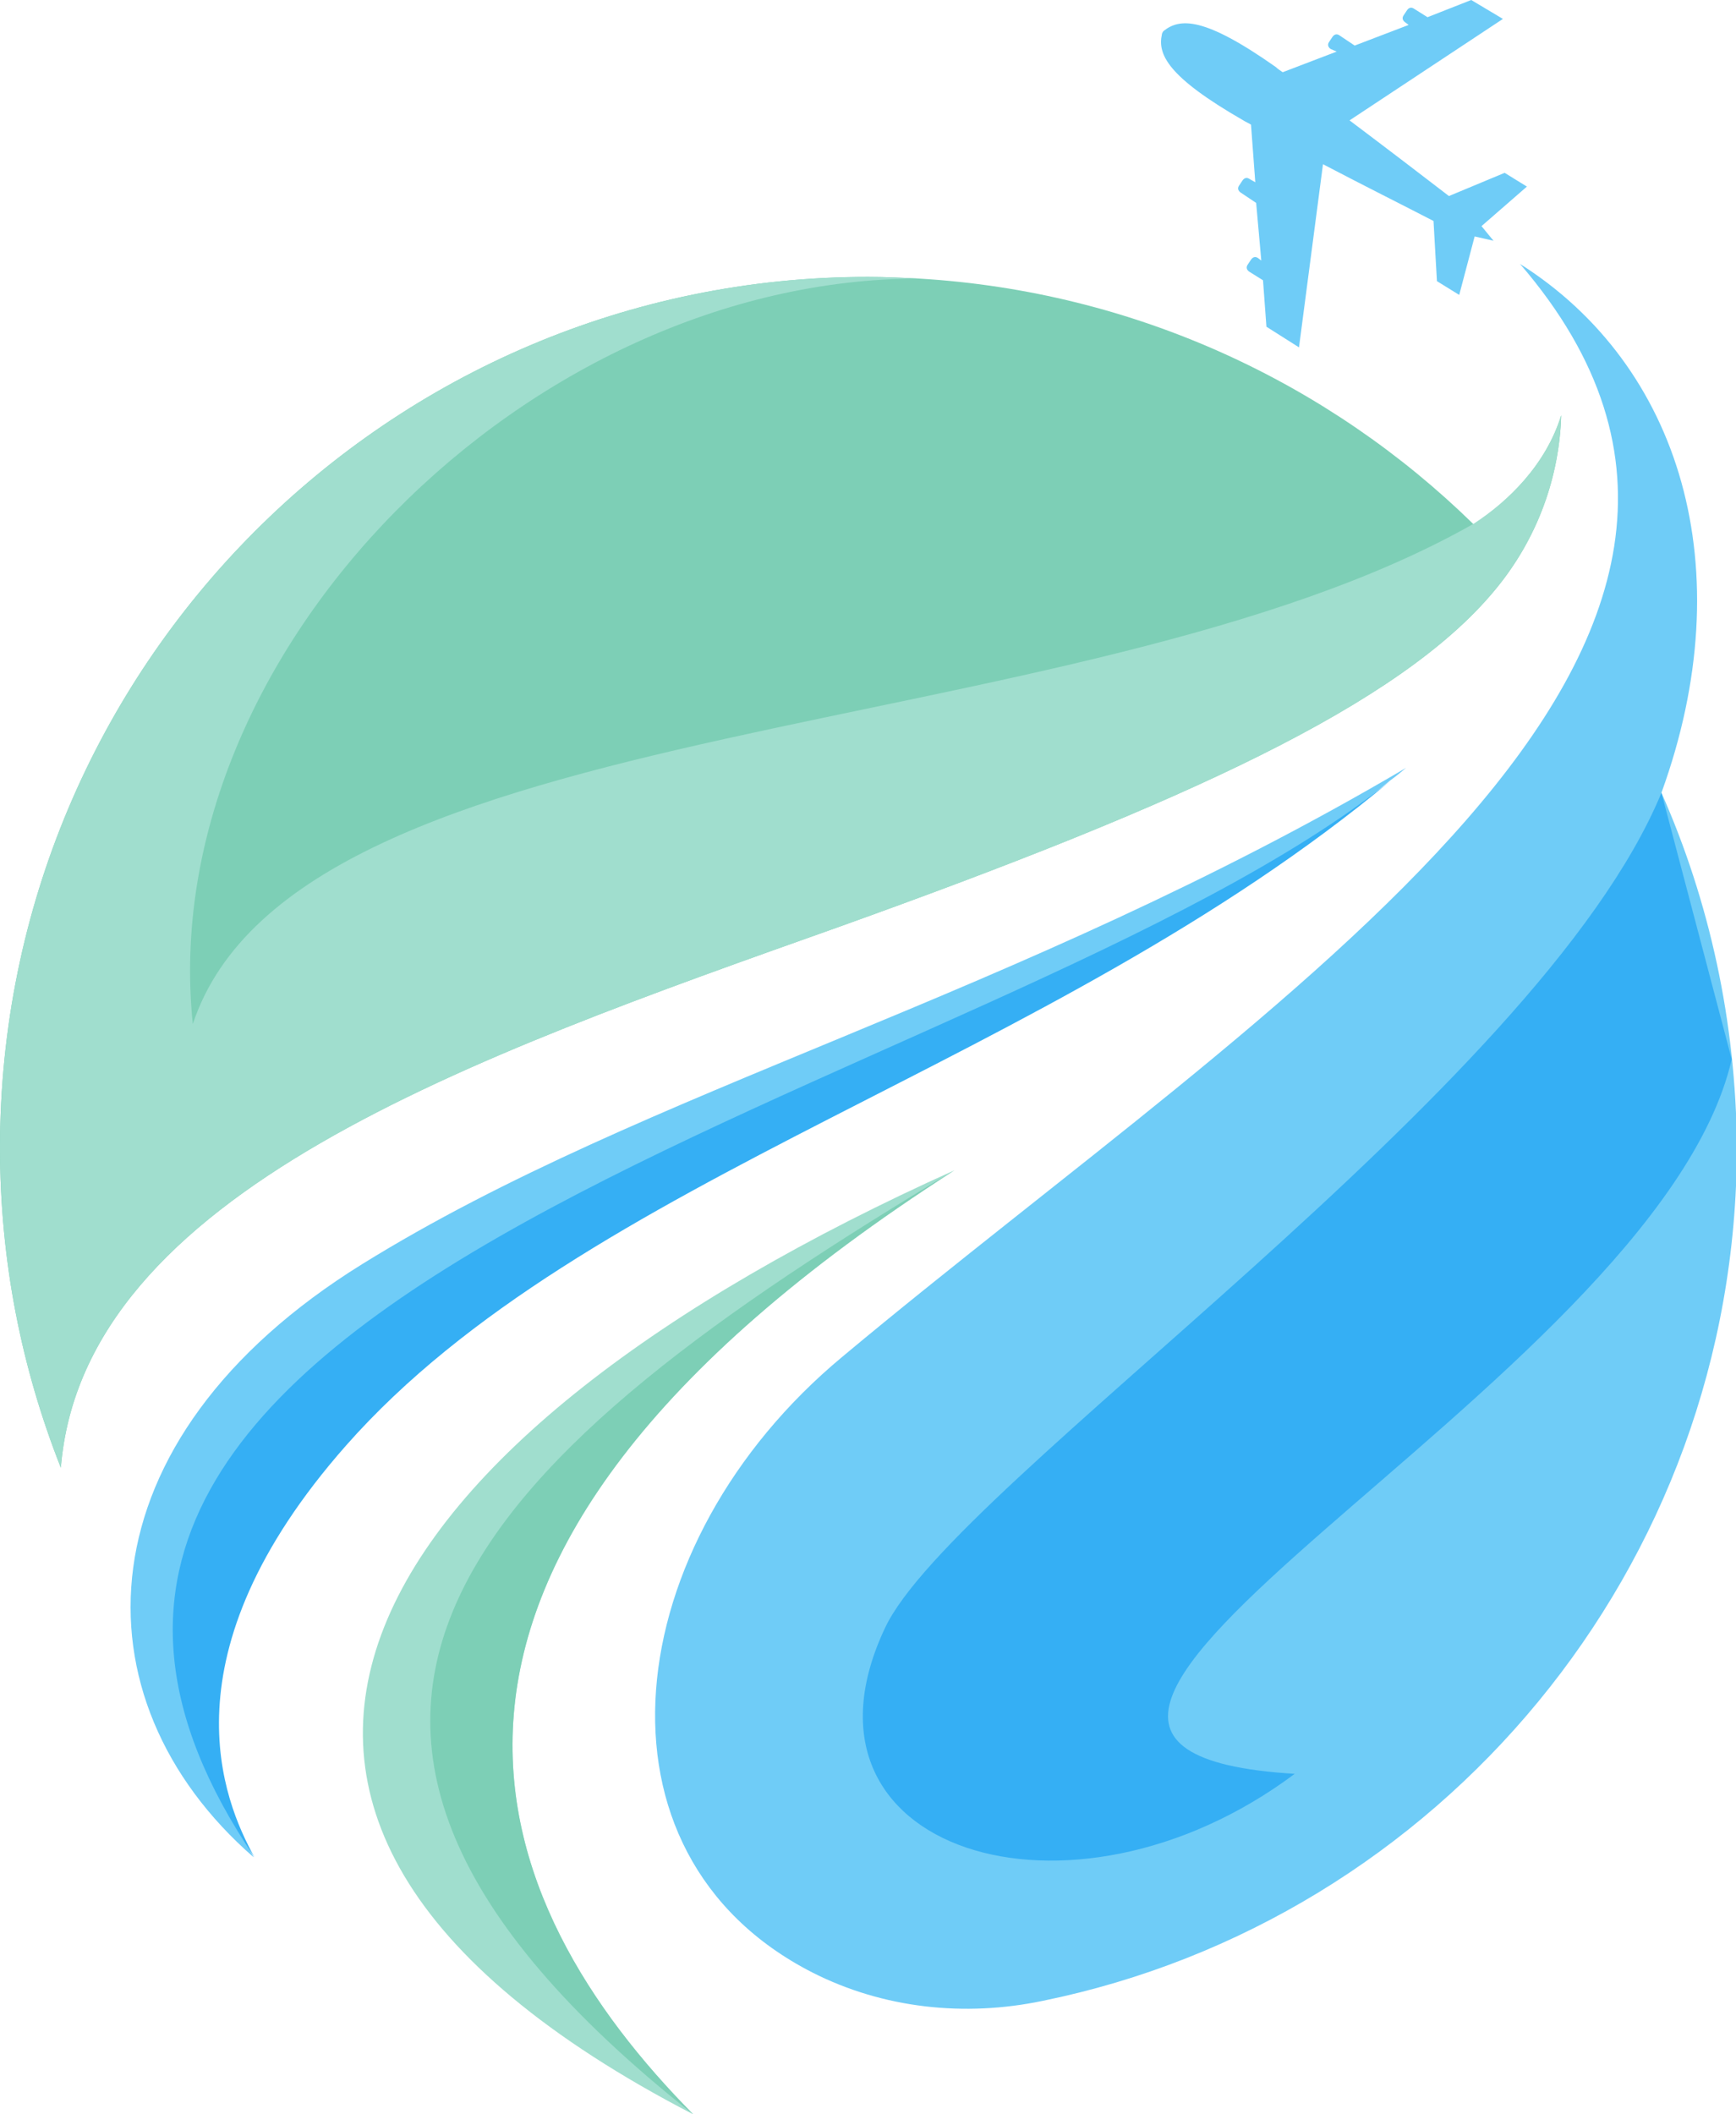 <svg width="115" height="140" viewBox="0 0 115 140" fill="none" xmlns="http://www.w3.org/2000/svg">
<g clip-path="url(#clip0_5584_4271)">
<path d="M76.969 2.277C76.685 3.587 77.309 5.067 82.361 7.971C82.531 8.085 82.702 8.141 82.872 8.255L83.156 12.07L82.759 11.842C82.588 11.728 82.418 11.785 82.305 11.956L82.077 12.298C81.964 12.468 82.021 12.639 82.191 12.753L83.213 13.436L83.553 17.251L83.326 17.08C83.156 16.966 82.986 17.023 82.872 17.194L82.645 17.535C82.531 17.706 82.588 17.877 82.759 17.991L83.667 18.56L83.894 21.635L86.051 23.001L87.64 10.874C90.365 12.298 93.089 13.664 94.962 14.632L95.189 18.617L96.665 19.528L97.687 15.657L98.936 15.941L98.141 14.973L101.149 12.355L99.674 11.444L95.984 12.981C94.281 11.671 91.897 9.849 89.4 7.971L99.56 1.252L97.46 -6.10352e-05L94.565 1.139L93.657 0.569C93.487 0.455 93.316 0.512 93.203 0.683L92.976 1.025C92.862 1.196 92.919 1.366 93.089 1.48L93.316 1.651L89.74 3.017L88.719 2.334C88.548 2.22 88.378 2.277 88.264 2.448L88.037 2.79C87.924 2.96 87.981 3.131 88.151 3.245L88.548 3.416L84.972 4.782C84.802 4.668 84.632 4.555 84.518 4.441C79.75 1.082 78.161 1.196 77.082 2.05C77.026 2.106 76.969 2.22 76.969 2.277Z" fill="#6FCCF7"/>
<path d="M103.421 27.499C103.307 31.427 101.945 35.584 98.994 39.113C92.693 46.686 78.446 53.176 55.571 61.374C31.22 70.028 5.506 78.967 4.031 97.186C1.42 90.582 0 83.465 0 76.007C0 44.124 25.77 18.333 57.501 18.333C58.636 18.333 59.771 18.39 60.906 18.447C75.153 19.3 88.038 25.335 97.631 34.73C99.902 33.192 102.399 30.801 103.421 27.499Z" fill="#7DCFB6"/>
<path d="M45.92 140C7.095 119.902 24.351 94.965 63.233 77.487C22.024 103.904 32.354 126.279 45.92 140Z" fill="#A0DECE"/>
<path d="M93.147 50.842C92.806 51.126 92.466 51.411 92.068 51.696C69.364 70.598 38.712 77.771 22.875 95.706C10.615 109.597 14.758 119.276 16.802 122.977C4.768 112.501 5.166 95.364 24.011 83.692C42.856 72.021 67.15 66.157 93.147 50.842Z" fill="#6FCCF7"/>
<path d="M103.421 27.499C103.307 31.427 101.945 35.584 98.994 39.113C92.693 46.686 78.446 53.176 55.571 61.374C31.22 70.028 5.506 78.967 4.031 97.186C1.42 90.582 0 83.465 0 76.007C0 44.124 25.77 18.333 57.501 18.333C58.636 18.333 59.771 18.39 60.906 18.447C35.08 18.447 10.218 43.099 12.772 67.808C19.754 46.742 71.407 49.589 97.631 34.673C99.902 33.192 102.399 30.801 103.421 27.499Z" fill="#A0DECE"/>
<path d="M110.061 52.493C115.454 37.633 111.31 24.197 100.696 17.479C122.606 42.928 84.291 66.043 55.797 89.841C40.925 102.196 38.428 122.749 53.81 130.606C58.522 132.997 63.914 133.566 69.079 132.485C95.303 127.133 115.057 103.847 115.057 75.95C115 67.637 113.24 59.666 110.061 52.493Z" fill="#6FCCF7"/>
<path d="M110.062 52.493C101.889 72.249 63.177 98.154 58.636 107.775C51.654 122.521 70.84 128.613 85.768 117.454C57.387 115.746 109.665 91.948 114.717 70.142" fill="#35AFF4"/>
<path d="M45.921 140C12.431 113.526 32.241 96.047 63.233 77.487C22.024 103.904 32.355 126.279 45.921 140Z" fill="#7DCFB6"/>
<path d="M92.124 51.696C69.42 70.598 38.768 77.771 22.931 95.706C10.671 109.597 14.815 119.276 16.858 122.977C-9.139 84.66 65.503 72.932 92.124 51.696Z" fill="#35AFF4"/>
</g>
<defs>
<clipPath id="clip0_5584_4271">
<rect width="115" height="140" fill="white"/>
</clipPath>
</defs>
</svg>
